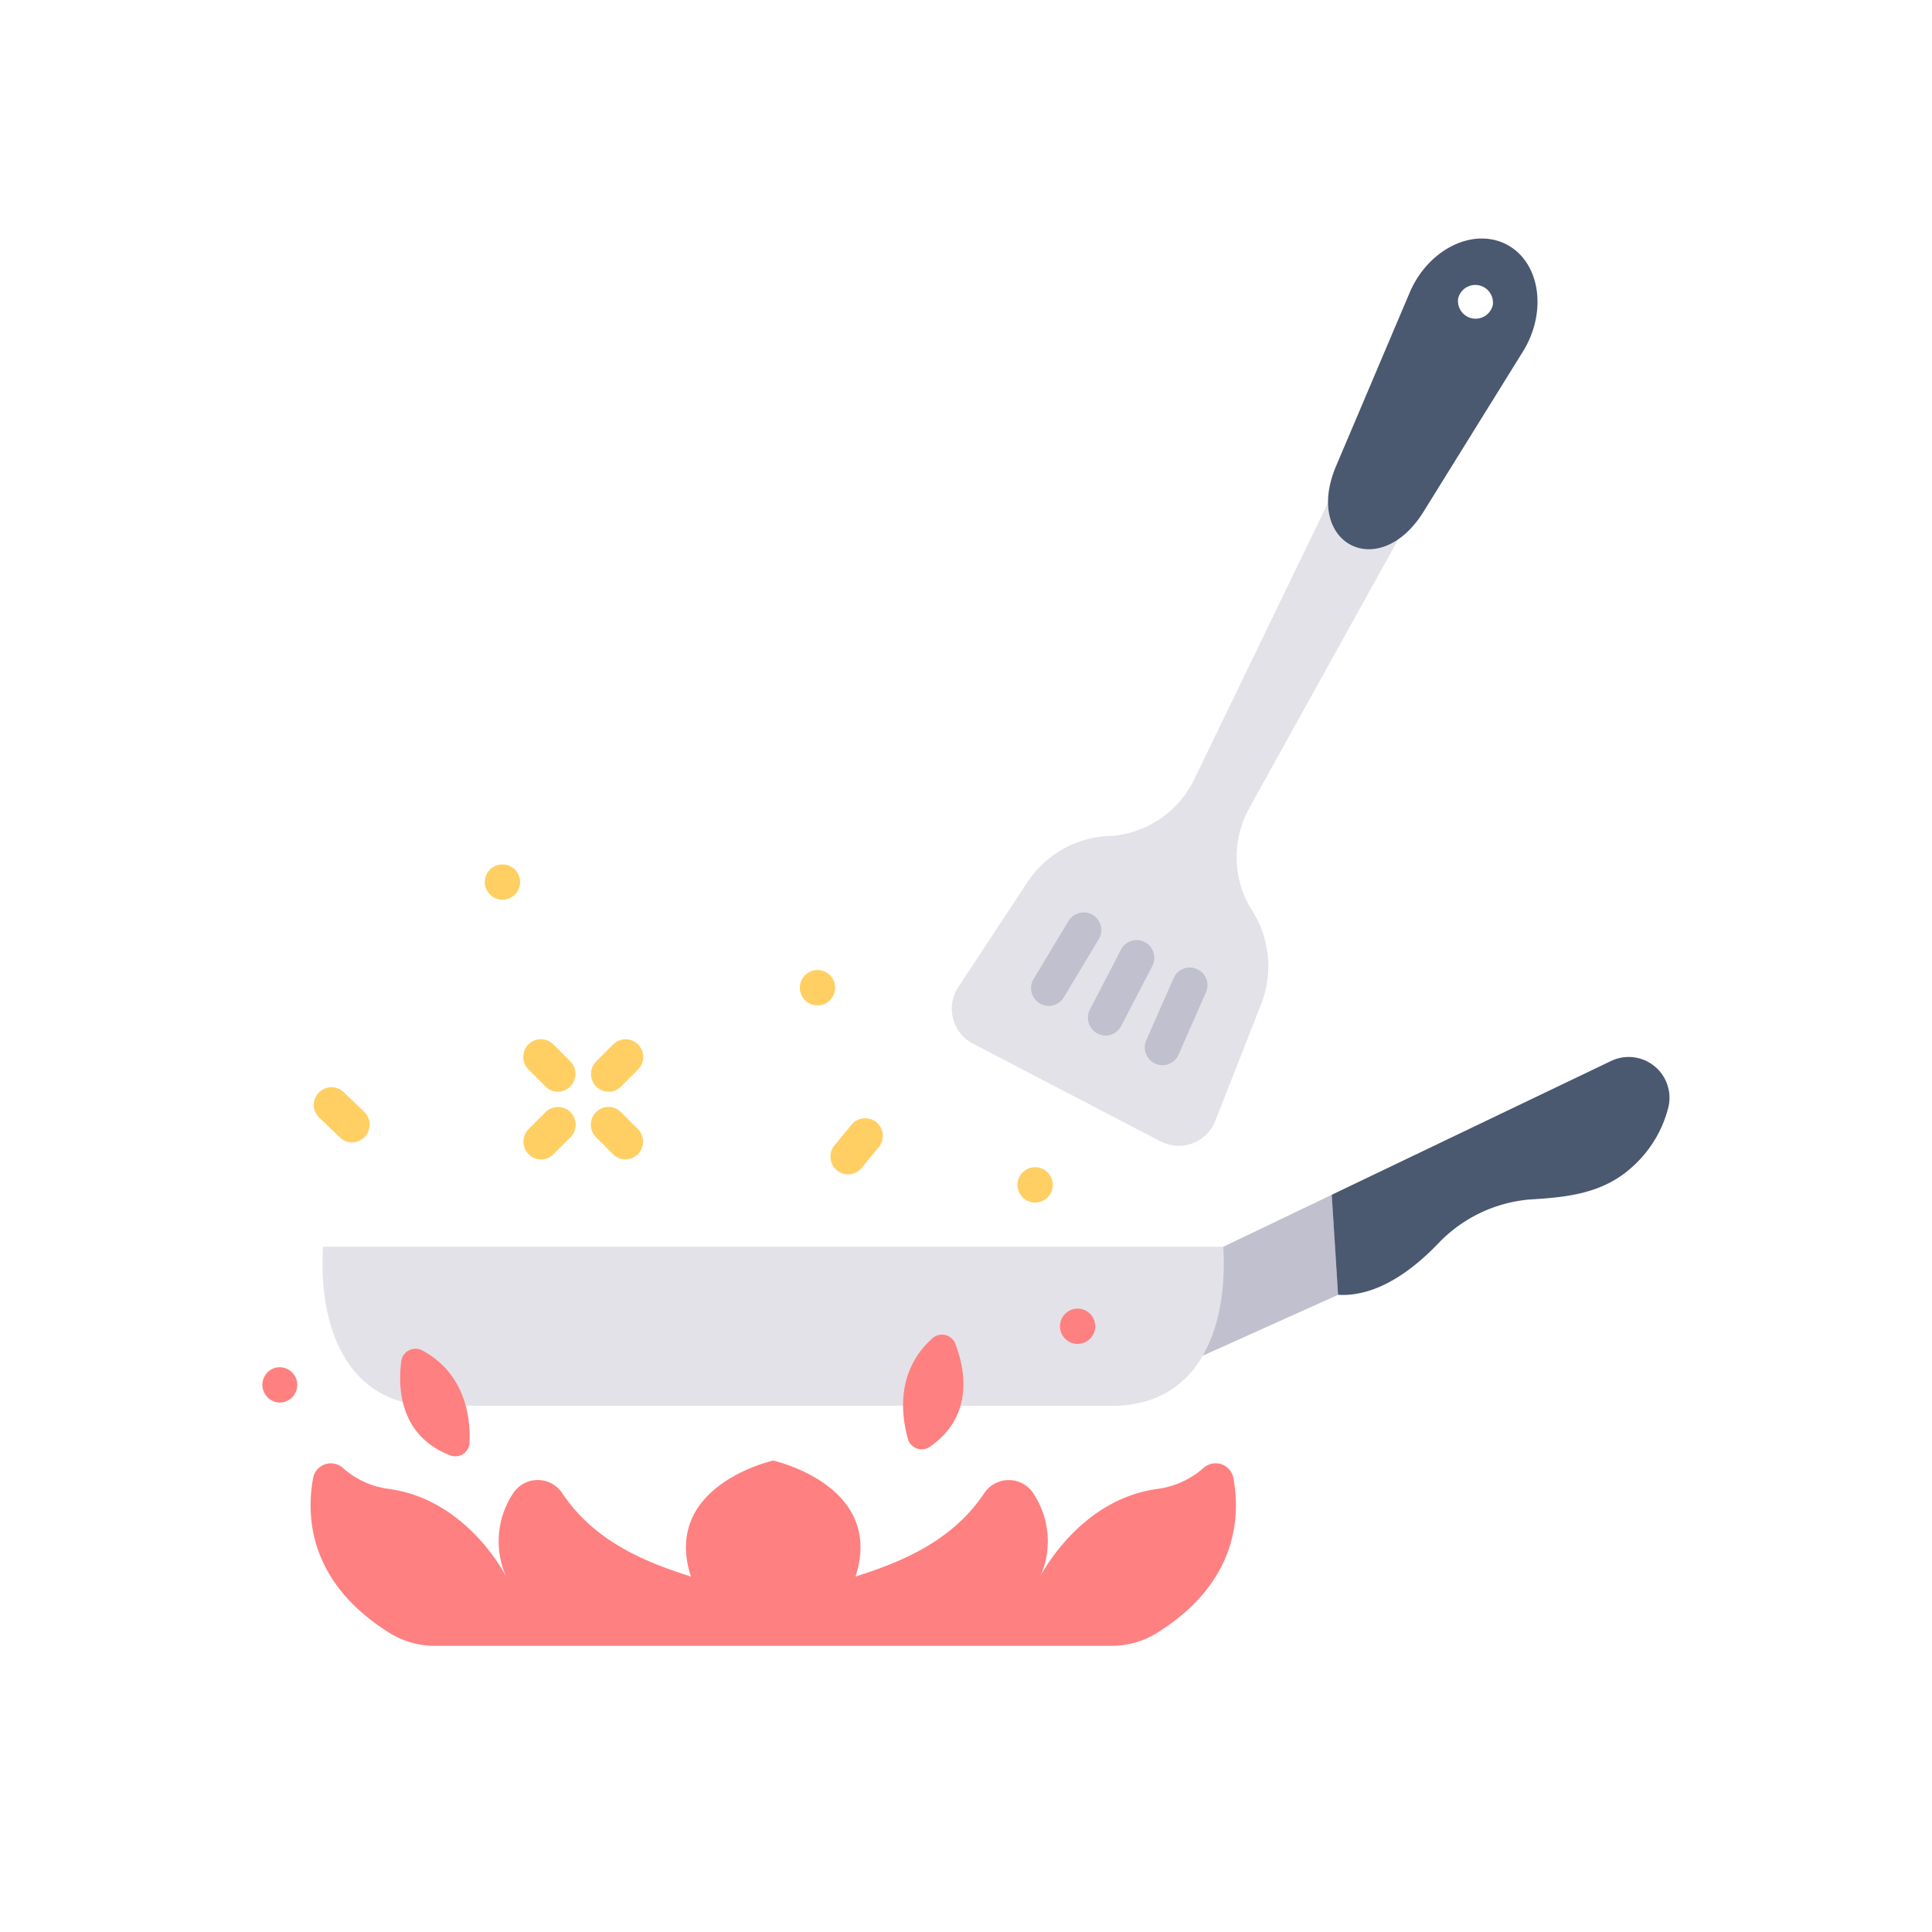 <svg xmlns="http://www.w3.org/2000/svg" xmlns:xlink="http://www.w3.org/1999/xlink" width="162" height="162" viewBox="0 0 162 162">
  <defs>
    <filter id="Rectangle_9632" x="0" y="0" width="162" height="162" filterUnits="userSpaceOnUse">
      <feOffset dy="2" input="SourceAlpha"/>
      <feGaussianBlur stdDeviation="2" result="blur"/>
      <feFlood flood-opacity="0.161"/>
      <feComposite operator="in" in2="blur"/>
      <feComposite in="SourceGraphic"/>
    </filter>
    <clipPath id="clip-path">
      <rect id="Rectangle_9631" data-name="Rectangle 9631" width="118" height="118" fill="none"/>
    </clipPath>
  </defs>
  <g id="Group_87805" data-name="Group 87805" transform="translate(-879 -1611)">
    <g transform="matrix(1, 0, 0, 1, 879, 1611)" filter="url(#Rectangle_9632)">
      <rect id="Rectangle_9632-2" data-name="Rectangle 9632" width="150" height="150" rx="12" transform="translate(6 4)" fill="#fff"/>
    </g>
    <g id="Group_87754" data-name="Group 87754" transform="translate(900.702 1631)">
      <g id="Group_87753" data-name="Group 87753" transform="translate(0.298)" clip-path="url(#clip-path)">
        <path id="Path_445" data-name="Path 445" d="M182.329,100.692a8.7,8.7,0,0,0-.953-8.034,8.474,8.474,0,0,1-.068-8.334l12.833-23.155-5.921-3.083L176.689,81.918a8.441,8.441,0,0,1-6.846,4.735,8.659,8.659,0,0,0-7.107,3.837l-5.827,8.842a3.3,3.3,0,0,0,1.23,4.748c3.923,2.037,11.812,6.155,15.734,8.193a3.291,3.291,0,0,0,4.584-1.721Z" transform="translate(-98.554 -36.566)" fill="#e3e2e8"/>
        <path id="Path_446" data-name="Path 446" d="M211.549,220.787l9.1-4.357.531,8.386L207.8,230.833Z" transform="translate(-130.976 -136.246)" fill="#c0c0ce"/>
        <path id="Path_447" data-name="Path 447" d="M88.3,278.059a1.516,1.516,0,0,0-2.515-.856,7.27,7.27,0,0,1-3.817,1.746c-6.631.876-9.863,7.354-9.863,7.354a7.245,7.245,0,0,0-.534-6.9,2.469,2.469,0,0,0-4.111-.171c-2.781,4.212-7.142,5.88-10.847,7.075,2.479-7.659-6.9-9.728-6.9-9.728s-9.381,2.07-6.9,9.728c-3.732-1.2-8.069-2.87-10.846-7.074a2.463,2.463,0,0,0-4.105.16,7.247,7.247,0,0,0-.54,6.914s-3.241-6.5-9.892-7.358a7.185,7.185,0,0,1-3.78-1.735,1.516,1.516,0,0,0-2.523.849c-.6,3.31-.29,8.777,6.416,12.97a7.225,7.225,0,0,0,3.833,1.079c14.121,0,42.56,0,56.679,0a7.226,7.226,0,0,0,3.833-1.079c6.706-4.193,7.017-9.661,6.416-12.97" transform="translate(-6.877 -174.108)" fill="#ff8080"/>
        <path id="Path_448" data-name="Path 448" d="M13.682,228.19c-.4,6.511,1.846,13.178,9.04,13.333H80.128c7.2-.17,9.439-6.8,9.04-13.333Z" transform="translate(-8.595 -143.649)" fill="#e3e2e8"/>
        <path id="Path_449" data-name="Path 449" d="M242.538,196.79l23.414-11.216a3.42,3.42,0,0,1,4.8,3.919,9.938,9.938,0,0,1-2.878,4.832c-2.488,2.363-5.534,2.67-8.79,2.863a12,12,0,0,0-7.635,3.7c-2.042,2.132-5.075,4.488-8.381,4.289Z" transform="translate(-152.869 -116.606)" fill="#4a5870"/>
        <path id="Path_450" data-name="Path 450" d="M188.7,166.763a1.491,1.491,0,0,1-1.311-2.166l2.622-5.057a1.48,1.48,0,0,1,2.625,1.367l-2.622,5.057a1.479,1.479,0,0,1-1.314.8" transform="translate(-118.002 -99.933)" fill="#c0c0ce"/>
        <path id="Path_451" data-name="Path 451" d="M175.8,160.337a1.491,1.491,0,0,1-1.265-2.248l2.944-4.889a1.48,1.48,0,0,1,2.533,1.531l-2.944,4.889a1.478,1.478,0,0,1-1.268.716" transform="translate(-109.87 -95.992)" fill="#c0c0ce"/>
        <path id="Path_452" data-name="Path 452" d="M201.6,173.176a1.49,1.49,0,0,1-1.352-2.081l2.3-5.224a1.479,1.479,0,1,1,2.706,1.2l-2.3,5.225a1.479,1.479,0,0,1-1.354.884" transform="translate(-126.134 -103.862)" fill="#c0c0ce"/>
        <path id="Path_453" data-name="Path 453" d="M62.088,185.631a1.475,1.475,0,0,1-1.046-.434l-1.433-1.436a1.481,1.481,0,0,1,2.092-2.1l1.433,1.436a1.493,1.493,0,0,1-1.046,2.53" transform="translate(-37.298 -114.088)" fill="#ffcf64"/>
        <path id="Path_454" data-name="Path 454" d="M77.413,200.957a1.474,1.474,0,0,1-1.046-.434l-1.433-1.436a1.48,1.48,0,1,1,2.091-2.1l1.433,1.436a1.492,1.492,0,0,1-1.046,2.53" transform="translate(-46.957 -123.736)" fill="#ffcf64"/>
        <path id="Path_455" data-name="Path 455" d="M75.986,185.631a1.492,1.492,0,0,1-1.046-2.53l1.433-1.436a1.48,1.48,0,1,1,2.091,2.1L77.032,185.2a1.473,1.473,0,0,1-1.046.434" transform="translate(-46.963 -114.088)" fill="#ffcf64"/>
        <path id="Path_456" data-name="Path 456" d="M60.661,200.957a1.492,1.492,0,0,1-1.046-2.53l1.433-1.436a1.481,1.481,0,0,1,2.092,2.1l-1.433,1.436a1.475,1.475,0,0,1-1.046.434" transform="translate(-37.304 -123.736)" fill="#ffcf64"/>
        <path id="Path_457" data-name="Path 457" d="M14.883,196.7a1.472,1.472,0,0,1-1.021-.41l-1.737-1.662a1.48,1.48,0,0,1,2.042-2.144l1.738,1.662a1.492,1.492,0,0,1-1.022,2.554" transform="translate(-7.354 -120.911)" fill="#ffcf64"/>
        <path id="Path_458" data-name="Path 458" d="M130.293,203.822a1.492,1.492,0,0,1-1.138-2.427l1.439-1.742a1.48,1.48,0,1,1,2.278,1.89l-1.439,1.742a1.474,1.474,0,0,1-1.14.537" transform="translate(-81.191 -125.347)" fill="#ffcf64"/>
        <path id="Path_459" data-name="Path 459" d="M51.9,144.618a1.481,1.481,0,1,1,.288-2.938,1.481,1.481,0,0,1-.288,2.938" transform="translate(-31.792 -89.175)" fill="#ffcf64"/>
        <path id="Path_460" data-name="Path 460" d="M123.419,168.526a1.482,1.482,0,0,1,0-2.964,1.482,1.482,0,0,1,0,2.964" transform="translate(-76.87 -104.224)" fill="#ffcf64"/>
        <path id="Path_461" data-name="Path 461" d="M1.462,258.422a1.484,1.484,0,0,1-.292-2.934,1.48,1.48,0,1,1,.292,2.934" transform="translate(0 -160.818)" fill="#ff8080"/>
        <path id="Path_462" data-name="Path 462" d="M182.348,245.154a1.479,1.479,0,1,1,.288-2.934,1.479,1.479,0,0,1-.288,2.934" transform="translate(-114.012 -152.467)" fill="#ff8080"/>
        <path id="Path_463" data-name="Path 463" d="M172.772,213.155a1.482,1.482,0,0,1,0-2.964,1.482,1.482,0,0,1,0,2.964" transform="translate(-107.977 -132.319)" fill="#ffcf64"/>
        <path id="Path_464" data-name="Path 464" d="M145.721,256.839c-.562-1.989-1.021-5.673,2.028-8.427a1.206,1.206,0,0,1,1.944.437c.8,2.08,1.618,6.017-2.12,8.631a1.2,1.2,0,0,1-1.852-.64" transform="translate(-91.588 -156.176)" fill="#ff8080"/>
        <path id="Path_465" data-name="Path 465" d="M37.069,259.159c.083-2.066-.331-5.755-3.937-7.719a1.206,1.206,0,0,0-1.789.88c-.292,2.21-.169,6.229,4.075,7.895a1.2,1.2,0,0,0,1.651-1.056" transform="translate(-19.694 -158.19)" fill="#ff8080"/>
        <path id="Path_466" data-name="Path 466" d="M256.663.5c-2.776-1.445-6.492.359-8.074,3.921l-6.252,14.737c-2.662,6.431,3.591,9.707,7.325,3.814l8.44-13.6c2-3.344,1.336-7.429-1.44-8.875m-1.155,5.1a1.48,1.48,0,0,1-2.9-.578,1.48,1.48,0,0,1,2.9.578" transform="translate(-152.338 0)" fill="#4a5870"/>
      </g>
    </g>
  </g>
</svg>

